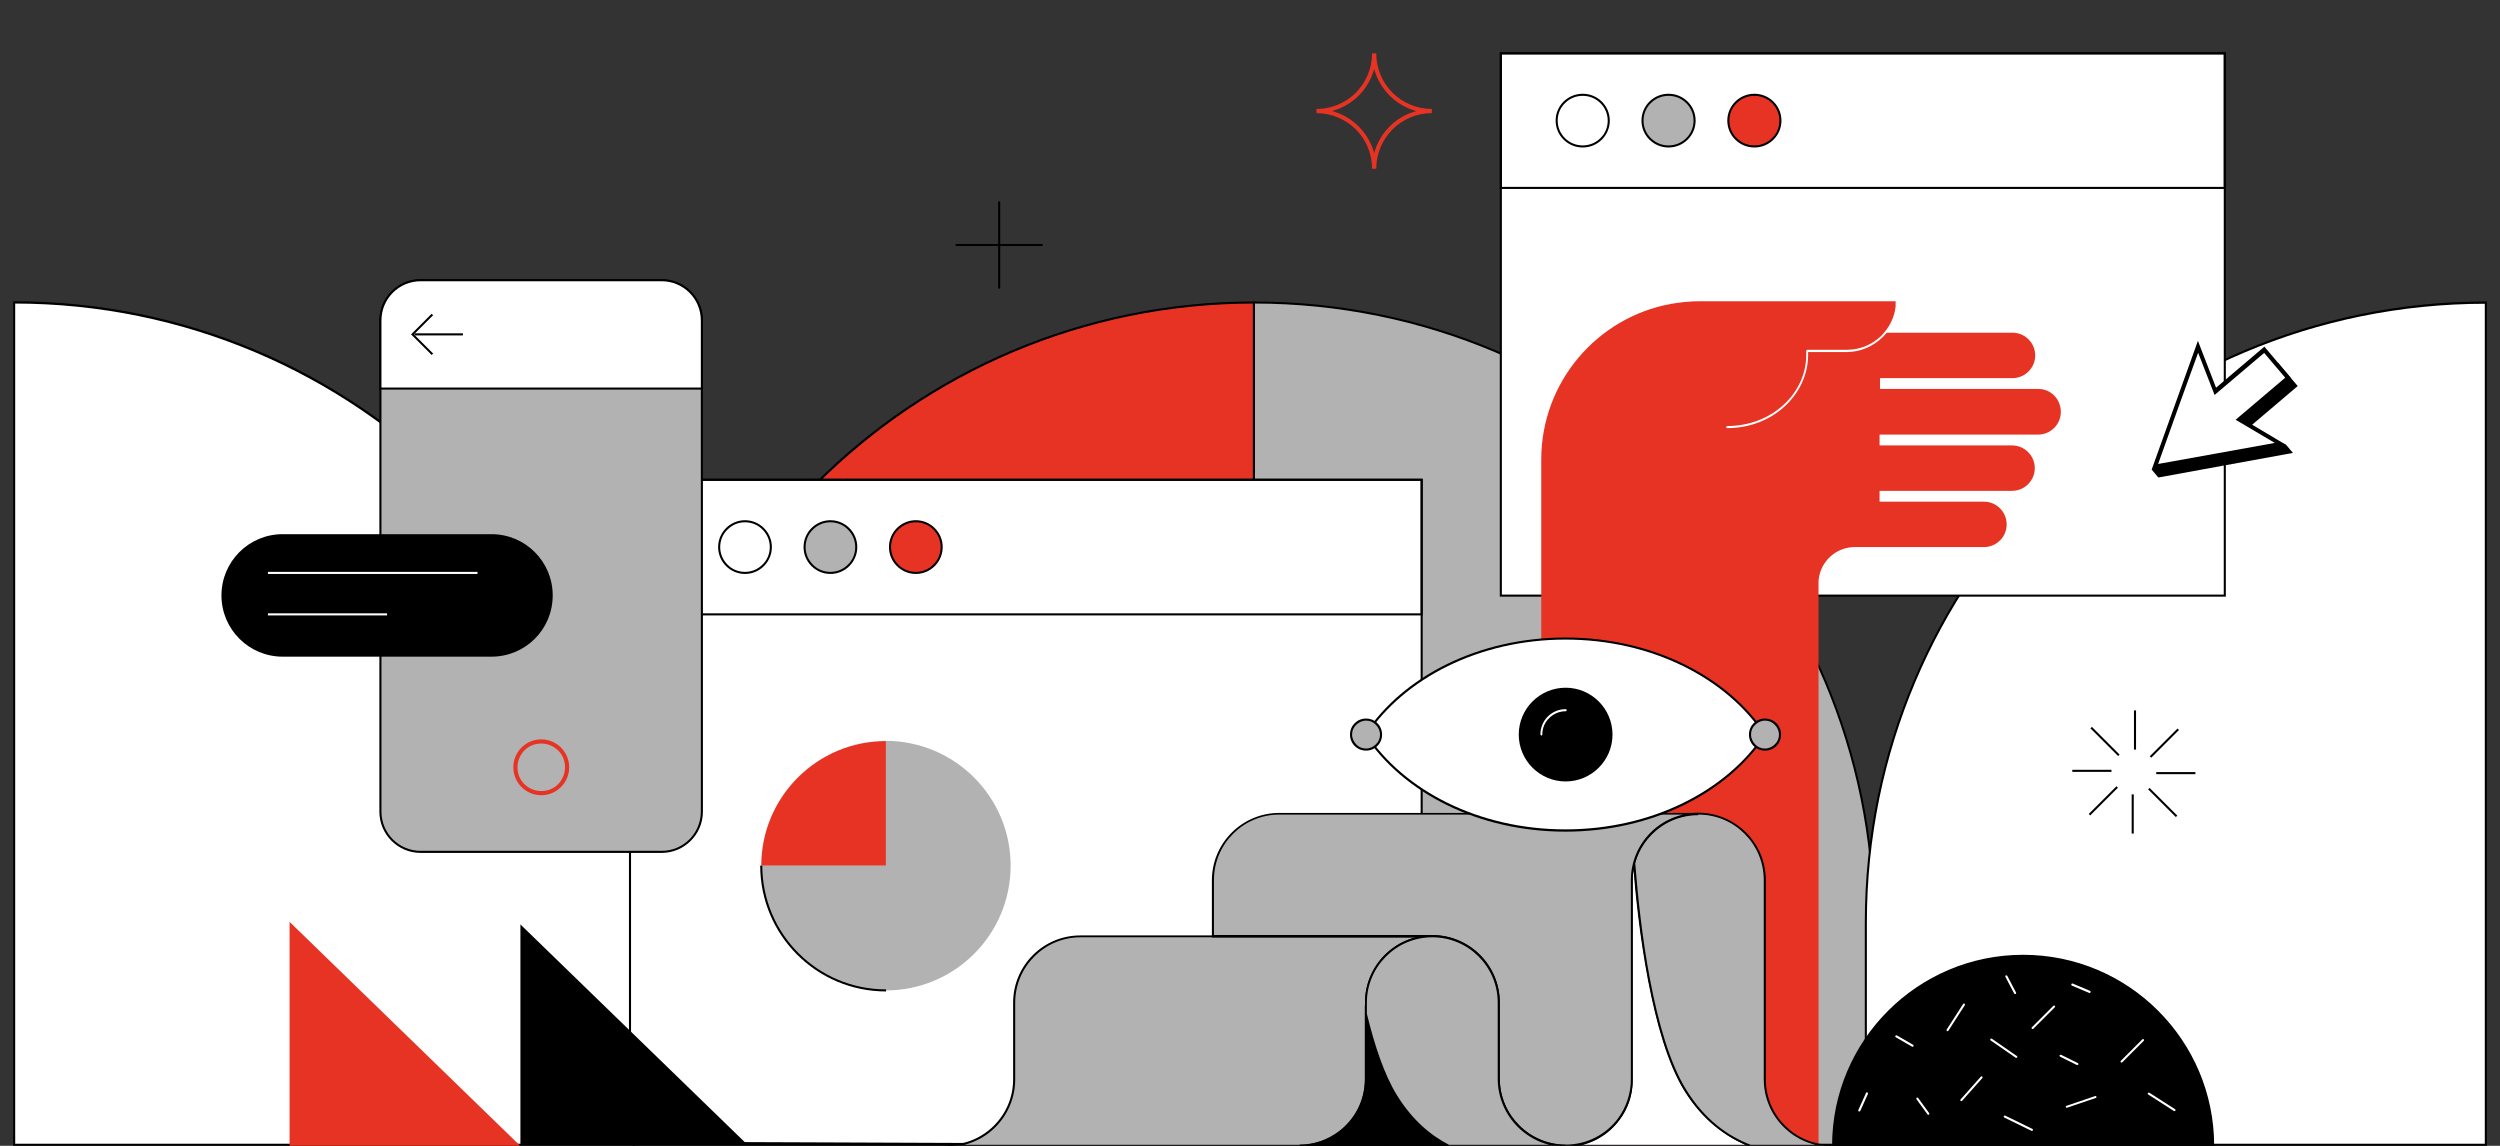 <?xml version="1.0" encoding="UTF-8"?> <!-- Generator: Adobe Illustrator 25.4.1, SVG Export Plug-In . SVG Version: 6.00 Build 0) --> <svg xmlns="http://www.w3.org/2000/svg" xmlns:xlink="http://www.w3.org/1999/xlink" id="Layer_1" x="0px" y="0px" viewBox="0 0 1200 550" style="enable-background:new 0 0 1200 550;" xml:space="preserve"><rect x="0" y="0" width="1200" height="550" fill="#333333" stroke="none"/> <style type="text/css"> .st0{fill:#E63323;} .st1{fill:#B2B2B2;} .st2{fill:#FFFFFF;} </style> <g> <path class="st0" d="M601.9,145.2v404.3H304.4V442.8C304.4,278.5,437.6,145.2,601.9,145.2"></path> <path d="M601.9,145.2h-0.5V549H304.9l0-106.2c0-82,33.2-156.3,87-210.1c53.8-53.8,128-87,210.1-87V145.2h-0.5H601.9v-0.5 c-164.6,0-298.1,133.4-298.1,298.1V550h298.6V144.7h-0.5V145.2z"></path> <path class="st1" d="M899.5,442.8v106.7H601.9V145.2c82.2,0,156.6,33.3,210.4,87.2C866.2,286.2,899.5,360.6,899.5,442.8"></path> <path d="M899.5,442.8H899V549H602.4l0-403.8h-0.5v0.5c82,0,156.3,33.2,210.1,87c53.8,53.8,87,128,87,210.1H899.5h0.5 c0-82.3-33.4-156.8-87.3-210.8c-53.9-53.9-128.5-87.3-210.8-87.3h-0.5V550H900V442.8H899.5z"></path> <path class="st2" d="M304.4,442.8v106.7H6.8V145.2c82.2,0,156.6,33.3,210.4,87.2C271.1,286.2,304.4,360.6,304.4,442.8"></path> <path d="M304.4,442.8h-0.5V549H7.3V145.2H6.8v0.5c82,0,156.3,33.3,210.1,87c53.8,53.8,87,128,87,210H304.4h0.5 c0-82.3-33.4-156.8-87.3-210.8c-53.9-53.9-128.5-87.3-210.8-87.3H6.3V550h298.6V442.8H304.4z"></path> <path class="st2" d="M895.6,442.8v106.7h297.6V145.2c-82.2,0-156.6,33.3-210.4,87.2C928.9,286.2,895.6,360.6,895.6,442.8"></path> <path d="M895.6,442.8h-0.5V550h298.6V144.7h-0.5c-82.3,0-156.8,33.4-210.8,87.3c-53.9,53.9-87.3,128.5-87.3,210.8H895.6h0.5 c0-82,33.2-156.3,87-210c53.8-53.8,128-87,210.1-87v-0.5h-0.5V549H896.1V442.8H895.6z"></path> </g> <g> <polygon class="st2" points="682.4,550 302.4,548.5 302.4,230.3 682.4,230.3 "></polygon> <polygon points="682.4,550 682.4,549.5 302.9,548 302.9,230.8 681.9,230.8 681.9,550 682.4,550 682.4,549.5 682.4,550 682.9,550 682.9,229.8 301.9,229.8 301.9,549 682.9,550.5 682.9,550 "></polygon> <path d="M370,262.6h-0.5c0,3.3-1.3,6.3-3.5,8.4c-2.2,2.2-5.1,3.5-8.4,3.5c-3.3,0-6.3-1.3-8.4-3.5c-2.2-2.2-3.5-5.1-3.5-8.4 c0-3.3,1.3-6.3,3.5-8.4c2.2-2.2,5.1-3.5,8.4-3.5c3.3,0,6.3,1.3,8.4,3.5c2.2,2.2,3.5,5.1,3.5,8.4H370h0.5c0-7.1-5.8-12.9-12.9-12.9 c-7.1,0-12.9,5.8-12.9,12.9c0,7.1,5.8,12.9,12.9,12.9c7.1,0,12.9-5.8,12.9-12.9H370z"></path> <path class="st1" d="M411,262.6c0,6.9-5.6,12.4-12.4,12.4c-6.9,0-12.4-5.6-12.4-12.4c0-6.9,5.6-12.4,12.4-12.4 C405.4,250.2,411,255.7,411,262.6"></path> <path d="M411,262.6h-0.5c0,3.3-1.3,6.3-3.5,8.4c-2.2,2.2-5.1,3.5-8.4,3.5c-3.3,0-6.3-1.3-8.4-3.5c-2.2-2.2-3.5-5.1-3.5-8.4 c0-3.3,1.3-6.3,3.5-8.4c2.2-2.2,5.1-3.5,8.4-3.5c3.3,0,6.3,1.3,8.4,3.5c2.2,2.2,3.5,5.1,3.5,8.4H411h0.5c0-7.1-5.8-12.9-12.9-12.9 c-7.1,0-12.9,5.8-12.9,12.9c0,7.1,5.8,12.9,12.9,12.9c7.1,0,12.9-5.8,12.9-12.9H411z"></path> <path class="st0" d="M452,262.6c0,6.9-5.6,12.4-12.4,12.4c-6.9,0-12.4-5.6-12.4-12.4c0-6.9,5.6-12.4,12.4-12.4 C446.4,250.2,452,255.7,452,262.6"></path> <path d="M452,262.6h-0.5c0,3.3-1.3,6.3-3.5,8.4c-2.2,2.2-5.1,3.5-8.4,3.5c-3.3,0-6.3-1.3-8.4-3.5c-2.2-2.2-3.5-5.1-3.5-8.4 c0-3.3,1.3-6.3,3.5-8.4c2.2-2.2,5.1-3.5,8.4-3.5c3.3,0,6.3,1.3,8.4,3.5c2.2,2.2,3.5,5.1,3.5,8.4H452h0.5c0-7.1-5.8-12.9-12.9-12.9 c-7.1,0-12.9,5.8-12.9,12.9c0,7.1,5.8,12.9,12.9,12.9c7.1,0,12.9-5.8,12.9-12.9H452z"></path> <polygon points="682.4,294.9 682.4,294.4 304.4,294.4 304.4,230.8 681.9,230.8 681.9,294.9 682.4,294.9 682.4,294.4 682.4,294.9 682.9,294.9 682.9,229.8 303.4,229.8 303.4,295.4 682.9,295.4 682.9,294.9 "></polygon> <rect x="720.4" y="25.6" class="st2" width="347.5" height="260.3"></rect> <polygon points="1067.9,285.9 1067.9,285.4 720.9,285.4 720.9,26.1 1067.4,26.1 1067.4,285.9 1067.9,285.9 1067.9,285.4 1067.9,285.9 1068.4,285.9 1068.4,25.1 719.9,25.1 719.9,286.4 1068.4,286.4 1068.4,285.9 "></polygon> <path d="M772.2,57.9h-0.5c0,3.3-1.3,6.3-3.5,8.4c-2.2,2.2-5.2,3.5-8.5,3.5c-3.3,0-6.3-1.3-8.5-3.5c-2.2-2.2-3.5-5.1-3.5-8.4 c0-3.3,1.3-6.3,3.5-8.4c2.2-2.2,5.2-3.5,8.5-3.5c3.3,0,6.3,1.3,8.5,3.5c2.2,2.2,3.5,5.1,3.5,8.4H772.2h0.5c0-7.1-5.8-12.9-13-12.9 c-7.2,0-13,5.8-13,12.9c0,7.1,5.8,12.9,13,12.9c7.2,0,13-5.8,13-12.9H772.2z"></path> <path class="st1" d="M813.4,57.9c0,6.9-5.6,12.4-12.5,12.4c-6.9,0-12.5-5.6-12.5-12.4c0-6.9,5.6-12.4,12.5-12.4 C807.8,45.5,813.4,51,813.4,57.9"></path> <path d="M813.4,57.9h-0.5c0,3.3-1.3,6.3-3.5,8.4c-2.2,2.2-5.2,3.5-8.5,3.5c-3.3,0-6.3-1.3-8.5-3.5c-2.2-2.2-3.5-5.1-3.5-8.4 c0-3.3,1.3-6.3,3.5-8.4c2.2-2.2,5.2-3.5,8.5-3.5c3.3,0,6.3,1.3,8.5,3.5c2.2,2.2,3.5,5.1,3.5,8.4H813.4h0.5c0-7.1-5.8-12.9-13-12.9 c-7.2,0-13,5.8-13,12.9c0,7.1,5.8,12.9,13,12.9c7.2,0,13-5.8,13-12.9H813.4z"></path> <path class="st0" d="M854.6,57.9c0,6.9-5.6,12.4-12.5,12.4c-6.9,0-12.5-5.6-12.5-12.4c0-6.9,5.6-12.4,12.5-12.4 C849,45.5,854.6,51,854.6,57.9"></path> <path d="M854.6,57.9h-0.5c0,3.3-1.3,6.3-3.5,8.4c-2.2,2.2-5.2,3.5-8.5,3.5c-3.3,0-6.3-1.3-8.5-3.5c-2.2-2.2-3.5-5.1-3.5-8.4 c0-3.3,1.3-6.3,3.5-8.4c2.2-2.2,5.2-3.5,8.5-3.5c3.3,0,6.3,1.3,8.5,3.5c2.2,2.2,3.5,5.1,3.5,8.4H854.6h0.5c0-7.1-5.8-12.9-13-12.9 c-7.2,0-13,5.8-13,12.9c0,7.1,5.8,12.9,13,12.9c7.2,0,13-5.8,13-12.9H854.6z"></path> <polygon points="1067.9,90.2 1067.9,89.7 720.9,89.7 720.9,26.1 1067.4,26.1 1067.4,90.2 1067.9,90.2 1067.9,89.7 1067.9,90.2 1068.4,90.2 1068.4,25.1 719.9,25.1 719.9,90.7 1068.4,90.7 1068.4,90.2 "></polygon> <path class="st1" d="M336.9,153.8v235.8c0,10.7-8.6,19.3-19.3,19.3H201.9c-10.6,0-19.3-8.6-19.3-19.3V153.8 c0-10.7,8.7-19.3,19.3-19.3h115.7C328.2,134.5,336.9,143.2,336.9,153.8"></path> <path d="M336.9,153.8h-0.5v235.8c0,5.2-2.1,9.9-5.5,13.3c-3.4,3.4-8.1,5.5-13.3,5.5H201.9c-5.2,0-9.9-2.1-13.3-5.5 c-3.4-3.4-5.5-8.1-5.5-13.3V153.8c0-5.2,2.1-9.9,5.5-13.3c3.4-3.4,8.1-5.5,13.3-5.5h115.7c5.2,0,9.9,2.1,13.3,5.5 c3.4,3.4,5.5,8.1,5.5,13.3H336.9h0.5c0-10.9-8.9-19.8-19.8-19.8H201.9c-10.9,0-19.8,8.9-19.8,19.8v235.8c0,10.9,8.9,19.8,19.8,19.8 h115.7c10.9,0,19.8-8.9,19.8-19.8V153.8H336.9z"></path> <path class="st0" d="M272.2,368.3h-1c0,3.2-1.3,6-3.3,8.1c-2.1,2.1-4.9,3.3-8.1,3.3c-3.2,0-6-1.3-8.1-3.3c-2.1-2.1-3.3-4.9-3.3-8.1 c0-3.2,1.3-6,3.3-8.1c2.1-2.1,4.9-3.3,8.1-3.3c3.2,0,6,1.3,8.1,3.3c2.1,2.1,3.3,4.9,3.3,8.1H272.2h1c0-7.4-6-13.4-13.4-13.4 c-7.4,0-13.4,6-13.4,13.4c0,7.4,6,13.4,13.4,13.4c7.4,0,13.4-6,13.4-13.4H272.2z"></path> <path d="M235.9,315.2H135.7c-16.2,0-29.4-13.1-29.4-29.4c0-16.2,13.1-29.4,29.4-29.4h100.2c16.2,0,29.4,13.1,29.4,29.4 C265.3,302.1,252.2,315.2,235.9,315.2"></path> <polyline class="st2" points="128.6,275.5 229.2,275.5 229.2,274.5 128.6,274.5 "></polyline> <polyline class="st2" points="128.6,295.4 185.8,295.4 185.8,294.4 128.6,294.4 "></polyline> <path class="st0" d="M425.3,355.7v59.9h-59.9C365.4,382.5,392.2,355.7,425.3,355.7"></path> <path class="st0" d="M989.2,197.7c0,3-1.2,5.7-3.2,7.7c-2,2-4.7,3.2-7.7,3.2h-76.1v5.2h63.6c6,0,10.9,4.9,10.9,10.9 c0,3-1.2,5.7-3.2,7.7c-2,2-4.7,3.2-7.7,3.2h-63.6v5.2h50.1c6,0,10.9,4.9,10.9,10.9c0,3-1.2,5.8-3.2,7.7c-2,2-4.7,3.2-7.7,3.2h-62 c-8.9,0-16.3,6.7-17.3,15.4c-0.1,0.7-0.1,1.4-0.1,2.1v270H739.8V220.6c0-37.2,26.8-68.2,62.1-74.7c4.5-0.8,9.1-1.3,13.9-1.3h94.7 v2.5c-0.6,4.8-2.5,9.1-5.4,12.6h60.9c6,0,10.9,4.9,10.9,10.9c0,3-1.2,5.7-3.2,7.7c-2,2-4.7,3.2-7.7,3.2h-63.6v5.2h76.1 C984.4,186.7,989.2,191.6,989.2,197.7"></path> <path class="st2" d="M909.9,144.7v2.5h0.5l-0.5-0.1c-0.5,4.7-2.5,8.9-5.3,12.3l0,0c-0.4,0.5-0.9,1.1-1.4,1.6 c-4.3,4.3-10.2,6.9-16.7,6.9h-19c-0.1,0-0.3,0.1-0.4,0.2c-0.1,0.1-0.1,0.2-0.1,0.4c0,0.6,0,1.2,0,1.8c0,9.4-4.2,18-11.1,24.2 c-6.8,6.2-16.3,10-26.8,10c-0.3,0-0.5,0.2-0.5,0.5c0,0.3,0.2,0.5,0.5,0.5c10.7,0,20.4-3.9,27.4-10.3c7-6.4,11.4-15.2,11.4-24.9 c0-0.6,0-1.2-0.1-1.8l-0.5,0v0.5h19c6.8,0,12.9-2.8,17.4-7.2c0.5-0.5,1-1.1,1.5-1.6l0,0c3-3.6,5-8,5.5-12.9l0-0.1v-2.5 c0-0.3-0.2-0.5-0.5-0.5C910.1,144.2,909.9,144.4,909.9,144.7L909.9,144.7z"></path> <path class="st1" d="M485.1,415.5c0,33.1-26.8,59.9-59.9,59.9c-33.1,0-59.9-26.8-59.9-59.9h59.9v-59.9 C458.3,355.7,485.1,382.5,485.1,415.5"></path> <path d="M425.3,474.9c-16.4,0-31.2-6.6-42-17.4c-10.7-10.7-17.4-25.6-17.4-42h-1c0,33.3,27,60.4,60.4,60.4V474.9L425.3,474.9z"></path> <path class="st2" d="M336.9,153.8v32.7H182.6v-32.7c0-10.7,8.7-19.3,19.3-19.3h115.7C328.2,134.5,336.9,143.2,336.9,153.8"></path> <path d="M336.9,153.8h-0.5V186H183.1l0-32.2c0-5.2,2.1-9.9,5.5-13.3c3.4-3.4,8.1-5.5,13.3-5.5h115.7c5.2,0,9.9,2.1,13.3,5.5 c3.4,3.4,5.5,8.1,5.5,13.3H336.9h0.5c0-10.9-8.9-19.8-19.8-19.8H201.9c-10.9,0-19.8,8.9-19.8,19.8V187h155.3v-33.1H336.9z"></path> <polyline points="222.2,160 199,160 199,161 222.2,161 "></polyline> <polygon points="207.9,169.7 198.7,160.5 207.9,151.3 207.2,150.6 197.3,160.5 207.2,170.4 207.9,169.7 "></polygon> <polyline points="479.1,96.7 479.1,138.5 480.1,138.5 480.1,96.7 "></polyline> <polyline points="500.5,117.1 458.7,117.1 458.7,118.1 500.5,118.1 "></polyline> <path class="st1" d="M687.5,449.5c-17.6,0-31.8,14.2-31.8,31.8v36.9c0,17.6-14.2,31.8-31.8,31.8H454.9c17.6,0,31.9-14.3,31.9-31.9 v-36.8c0-17.6,14.2-31.8,31.8-31.8H687.5z"></path> <path d="M687.5,449.5V449c-17.9,0-32.3,14.5-32.3,32.3v36.9c0,8.6-3.5,16.5-9.2,22.1c-5.7,5.7-13.5,9.2-22.1,9.2H454.9v1 c17.9,0,32.4-14.5,32.4-32.4v-36.8c0-8.7,3.5-16.5,9.2-22.2c5.7-5.7,13.5-9.2,22.2-9.2h168.9v-1V449.5V449H518.6 c-17.9,0-32.3,14.5-32.3,32.3v36.8c0,8.7-3.5,16.5-9.2,22.2c-5.7,5.7-13.5,9.2-22.2,9.2v1h168.9c17.8,0,32.3-14.5,32.3-32.3v-36.9 c0-8.7,3.5-16.5,9.2-22.2c5.7-5.7,13.5-9.2,22.2-9.2v-1V449.5z"></path> <path class="st2" d="M840.1,550h-88.7c17.6,0,31.8-14.2,31.8-31.8v-95.7c0-2.9,0.4-5.6,1.1-8.3c2.4,30.7,8.7,83.6,24.6,109.2 C817.9,537.8,829.2,545.8,840.1,550"></path> <path d="M840.1,550v-0.5h-88.7v1c17.8,0,32.3-14.5,32.3-32.3v-95.7c0-2.8,0.4-5.6,1.1-8.2l-0.5-0.1l-0.5,0 c1.2,15.4,3.4,36.3,7.3,56.6c3.9,20.3,9.4,39.9,17.4,52.8c9,14.5,20.4,22.5,31.4,26.8L840.1,550v-0.5V550l0.2-0.5 c-10.9-4.2-22-12-30.9-26.4c-7.9-12.7-13.4-32.2-17.3-52.5c-3.9-20.2-6-41.1-7.2-56.5l-0.2-2.9l-0.8,2.8c-0.7,2.7-1.1,5.5-1.1,8.4 v95.7c0,8.6-3.5,16.5-9.2,22.1c-5.7,5.7-13.5,9.2-22.1,9.2v1h91.4l-2.5-1L840.1,550z"></path> <path class="st1" d="M878.8,550h-38.7c-11-4.2-22.2-12.2-31.2-26.6c-15.9-25.5-22.2-78.4-24.6-109.2c3.7-13.6,16-23.5,30.8-23.5 c8.8,0,16.8,3.6,22.5,9.3c5.8,5.8,9.3,13.7,9.3,22.5v95.6C846.9,535.7,861.2,550,878.8,550"></path> <path d="M878.8,550v-0.5h-38.7v0.5l0.2-0.5c-10.9-4.2-22-12-30.9-26.4c-7.9-12.7-13.4-32.2-17.3-52.5c-3.9-20.2-6-41.1-7.2-56.5 l-0.5,0l0.5,0.1c3.6-13.3,15.8-23.2,30.3-23.2c8.7,0,16.5,3.5,22.2,9.2c5.7,5.7,9.2,13.5,9.2,22.2v95.6c0,17.9,14.5,32.4,32.4,32.4 v-1V550v-0.5c-8.7,0-16.5-3.5-22.2-9.2c-5.7-5.7-9.2-13.5-9.2-22.2v-95.6c0-8.9-3.6-17-9.5-22.9c-5.8-5.8-13.9-9.5-22.9-9.5 c-15,0-27.5,10.1-31.2,23.9l0,0.1l0,0.1c1.2,15.4,3.4,36.3,7.3,56.6c3.9,20.3,9.4,39.9,17.4,52.8c9,14.5,20.4,22.5,31.4,26.8l0.1,0 h38.8v-1V550z"></path> <path class="st1" d="M815.1,390.7c-17.6,0-31.8,14.2-31.8,31.8v95.6c0,7.1-2.4,13.8-6.3,19.1c-5.8,7.7-15,12.7-25.4,12.7 c-8.9,0-16.9-3.6-22.7-9.4c-5.8-5.8-9.4-13.9-9.4-22.7v-36.5c0-8.8-3.6-16.8-9.3-22.5c-5.8-5.8-13.7-9.3-22.5-9.3H582.2v-26.9 c0-17.6,14.3-31.9,31.9-31.9H815.1z"></path> <path d="M815.1,390.7v-0.5c-17.9,0-32.3,14.5-32.3,32.3v95.6c0,7-2.3,13.5-6.2,18.8c-5.7,7.6-14.8,12.5-25,12.5 c-8.7,0-16.6-3.5-22.4-9.3c-5.7-5.7-9.3-13.6-9.3-22.4v-36.5c0-8.9-3.6-17-9.5-22.9c-5.8-5.8-13.9-9.5-22.9-9.5H582.7v-26.4 c0-8.7,3.5-16.5,9.2-22.2c5.7-5.7,13.5-9.2,22.2-9.2h201v-1V390.7v-0.5h-201c-17.9,0-32.4,14.5-32.4,32.4V450h105.7 c8.7,0,16.5,3.5,22.2,9.2c5.7,5.7,9.2,13.5,9.2,22.2v36.5c0,9,3.7,17.2,9.6,23.1c5.9,5.9,14.1,9.6,23.1,9.6 c10.6,0,20-5.1,25.8-12.9c4.1-5.4,6.5-12.1,6.4-19.4v-95.6c0-8.7,3.5-16.5,9.2-22.2c5.7-5.7,13.5-9.2,22.2-9.2v-1V390.7z"></path> <path d="M695.5,550h-71.6c7.2,0,13.9-2.4,19.2-6.5c7.6-5.8,12.6-15,12.6-25.3v-31.4c3.6,15.3,8.4,29.4,14.5,39.3 C677.5,537.9,686.4,545.4,695.5,550"></path> <path d="M695.5,550v-0.5h-71.6v1c7.3,0,14.1-2.5,19.5-6.6c7.7-5.9,12.8-15.2,12.8-25.7v-31.4h-0.5l-0.5,0.1 c3.6,15.3,8.4,29.4,14.6,39.4c7.4,11.9,16.4,19.5,25.5,24.1L695.5,550v-0.5V550l0.2-0.4c-9-4.6-17.8-12-25.1-23.8 c-6.1-9.8-10.8-23.9-14.5-39.2l-1-4.2v35.7c0,10.2-4.9,19.2-12.4,24.9c-5.3,4-11.8,6.4-18.9,6.4v1h73.7l-1.8-0.9L695.5,550z"></path> <path class="st1" d="M751.5,550h-56c-9-4.6-17.9-12.1-25.3-23.9c-6.2-9.9-10.9-24-14.5-39.3v-5.4c0-17.6,14.2-31.8,31.8-31.8 c8.8,0,16.8,3.6,22.5,9.3c5.8,5.8,9.3,13.7,9.3,22.5v36.5c0,8.9,3.6,16.9,9.4,22.7C734.6,546.4,742.6,550,751.5,550"></path> <path d="M751.5,550v-0.5h-56v0.5l0.2-0.4c-9-4.6-17.8-12-25.1-23.8c-6.1-9.8-10.8-23.9-14.5-39.2l-0.5,0.1h0.5v-5.4 c0-8.7,3.5-16.5,9.2-22.2c5.7-5.7,13.5-9.2,22.2-9.2c8.7,0,16.5,3.5,22.2,9.2c5.7,5.7,9.2,13.5,9.2,22.2v36.5 c0,9,3.7,17.2,9.6,23.1c5.9,5.9,14.1,9.6,23.1,9.6v-1V550v-0.5c-8.7,0-16.6-3.5-22.4-9.3c-5.7-5.7-9.3-13.6-9.3-22.4v-36.5 c0-8.9-3.6-17-9.5-22.9c-5.8-5.8-13.9-9.5-22.9-9.5c-17.9,0-32.3,14.5-32.3,32.3v5.5l0,0.1c3.6,15.3,8.4,29.4,14.6,39.4 c7.4,11.9,16.4,19.5,25.5,24.1l0.1,0.1h56.1v-1V550z"></path> <path class="st2" d="M847.2,352.6c-18.1,27.4-54.2,46.1-95.8,46.1s-77.7-18.7-95.8-46.1c18.1-27.4,54.2-46.1,95.8-46.1 S829.1,325.2,847.2,352.6"></path> <path d="M847.2,352.6l-0.4-0.3c-17.9,27.2-53.9,45.8-95.4,45.8c-41.5,0-77.4-18.6-95.4-45.8l-0.4,0.3l0.4,0.3 C674,325.7,710,307,751.4,307c41.5,0,77.4,18.6,95.4,45.9L847.2,352.6l-0.4-0.3L847.2,352.6l0.4-0.3 c-18.2-27.6-54.4-46.3-96.2-46.3c-41.8,0-78,18.7-96.2,46.3l-0.2,0.3l0.2,0.3c18.2,27.6,54.4,46.3,96.2,46.3 c41.8,0,78-18.7,96.2-46.3l0.2-0.3l-0.2-0.3L847.2,352.6z"></path> <path d="M774,352.6c0,12.4-10.1,22.5-22.5,22.5c-12.4,0-22.5-10.1-22.5-22.5c0-12.4,10.1-22.5,22.5-22.5 C763.9,330.1,774,340.2,774,352.6"></path> <path class="st1" d="M662.9,352.6c0,4-3.2,7.2-7.2,7.2c-4,0-7.2-3.2-7.2-7.2c0-4,3.2-7.2,7.2-7.2 C659.6,345.4,662.9,348.7,662.9,352.6"></path> <path d="M662.9,352.6h-0.5c0,1.9-0.7,3.5-2,4.7c-1.2,1.2-2.9,2-4.7,2c-1.9,0-3.5-0.7-4.7-2c-1.2-1.2-2-2.9-2-4.7 c0-1.9,0.7-3.5,2-4.7c1.2-1.2,2.9-2,4.7-2c1.9,0,3.5,0.7,4.7,2c1.2,1.2,2,2.9,2,4.7H662.9h0.5c0-4.3-3.4-7.7-7.7-7.7 c-4.3,0-7.7,3.4-7.7,7.7c0,4.3,3.4,7.7,7.7,7.7c4.3,0,7.7-3.4,7.7-7.7H662.9z"></path> <path class="st1" d="M854.4,352.6c0,4-3.2,7.2-7.2,7.2c-4,0-7.2-3.2-7.2-7.2c0-4,3.2-7.2,7.2-7.2 C851.2,345.4,854.4,348.7,854.4,352.6"></path> <path d="M854.4,352.6h-0.5c0,1.9-0.7,3.5-2,4.7c-1.2,1.2-2.9,2-4.7,2c-1.9,0-3.5-0.7-4.7-2c-1.2-1.2-2-2.9-2-4.7 c0-1.9,0.7-3.5,2-4.7c1.2-1.2,2.9-2,4.7-2c1.9,0,3.5,0.7,4.7,2c1.2,1.2,2,2.9,2,4.7H854.4h0.5c0-4.3-3.4-7.7-7.7-7.7 c-4.3,0-7.7,3.4-7.7,7.7c0,4.3,3.4,7.7,7.7,7.7c4.3,0,7.7-3.4,7.7-7.7H854.4z"></path> <path class="st2" d="M740.3,352.6c0-3.1,1.2-5.9,3.3-7.9c2-2,4.8-3.3,7.9-3.3c0.3,0,0.5-0.2,0.5-0.5c0-0.3-0.2-0.5-0.5-0.5 c-6.7,0-12.1,5.4-12.1,12.1c0,0.3,0.2,0.5,0.5,0.5C740.1,353.1,740.3,352.9,740.3,352.6L740.3,352.6z"></path> <path class="st0" d="M687.3,53.3v-1c-15.8,0-28.7,12.8-28.7,28.7h2c0-15.8-12.8-28.7-28.7-28.7v2c15.8,0,28.7-12.8,28.7-28.7h-2 c0,15.8,12.8,28.7,28.7,28.7v-2V53.3v-1c-7.4,0-14-3-18.9-7.8c-4.8-4.8-7.8-11.5-7.8-18.9h-2c0,7.4-3,14-7.8,18.9 c-4.8,4.8-11.5,7.8-18.9,7.8v2c7.4,0,14,3,18.9,7.8c4.8,4.8,7.8,11.5,7.8,18.9h2c0-7.4,3-14,7.8-18.9c4.8-4.8,11.5-7.8,18.9-7.8v-2 V53.3z"></path> <polyline points="1024.3,341 1024.3,359.8 1025.3,359.8 1025.3,341 "></polyline> <polyline points="1003.4,349.6 1016.7,362.9 1017.4,362.2 1004.1,348.9 "></polyline> <polyline points="994.7,370.5 1013.5,370.5 1013.5,369.5 994.7,369.5 "></polyline> <polyline points="1003.3,391.4 1016.6,378.1 1015.9,377.4 1002.6,390.7 "></polyline> <polyline points="1024.2,400.1 1024.2,381.3 1023.2,381.3 1023.2,400.1 "></polyline> <polyline points="1045.1,391.5 1031.8,378.2 1031.1,378.9 1044.4,392.2 "></polyline> <polyline points="1053.8,370.6 1035,370.6 1035,371.6 1053.8,371.6 "></polyline> <polyline points="1045.2,349.7 1031.9,363 1032.6,363.7 1045.9,350.4 "></polyline> <polygon points="1093.4,174.1 1102.9,185.3 1079.7,205 1097.5,213.7 1100.6,217.4 1068.3,223.3 1036,229.2 1032.8,225.4 "></polygon> <polygon class="st2" points="1055,166.4 1063.4,188 1087,168 1098.3,181.4 1074.8,201.4 1094.6,213.2 1034.3,224.1 "></polygon> <path d="M1055.1,169.3l6.9,17.7l1,2.6l2.1-1.8l21.7-18.4l10.1,11.9l-21.7,18.4l-2.1,1.8l2.4,1.4l16.4,9.7l-27.1,4.9l-28.9,5.2 l9.9-27.7L1055.1,169.3z M1055,163.6l-11.1,30.9l-11.1,30.9l32.3-5.9l32.3-5.9l-21-12.5l23.2-19.7l-12.7-15l-23.2,19.7L1055,163.6z "></path> <polygon class="st0" points="140,444.8 140,549 247.3,549 "></polygon> <path class="st0" d="M249.7,550H139V442.5L249.7,550z M141,548h103.8L141,447.2V548z"></path> <polygon points="250.2,444.8 250.2,549 357.5,549 "></polygon> <path d="M358.8,549.5h-109V443.7l0.8,0.8L358.8,549.5z M250.7,548.5h105.6L250.7,446V548.5z"></path> <path d="M1062.3,550H879.9c0-50.4,40.8-91.2,91.2-91.2C1021.5,458.8,1062.3,499.6,1062.3,550"></path> <path d="M1062.3,550v-0.5H879.9v0.5h0.5c0-25,10.1-47.7,26.6-64.1c16.4-16.4,39.1-26.6,64.1-26.6c25,0,47.7,10.2,64.1,26.6 c16.4,16.4,26.6,39.1,26.6,64.1H1062.3v-0.5V550h0.5c0-50.6-41.1-91.7-91.7-91.7c-50.6,0-91.7,41.1-91.7,91.7v0.5h183.4V550H1062.3 z"></path> <path class="st2" d="M942.3,481.9l-7.9,12.3c-0.1,0.2-0.1,0.5,0.1,0.7c0.2,0.1,0.5,0.1,0.7-0.1l7.9-12.3c0.1-0.2,0.1-0.5-0.1-0.7 C942.8,481.6,942.5,481.6,942.3,481.9"></path> <path class="st2" d="M968.1,506.9l-12-8.3c-0.2-0.2-0.5-0.1-0.7,0.1c-0.2,0.2-0.1,0.5,0.1,0.7l12,8.3c0.2,0.2,0.5,0.1,0.7-0.1 C968.4,507.3,968.3,507,968.1,506.9"></path> <path class="st2" d="M985.6,482.8l-10.3,10.3c-0.2,0.2-0.2,0.5,0,0.7c0.2,0.2,0.5,0.2,0.7,0l10.3-10.3c0.2-0.2,0.2-0.5,0-0.7 C986.1,482.6,985.8,482.6,985.6,482.8"></path> <path class="st2" d="M1044,532.4l-12.3-7.9c-0.2-0.1-0.5-0.1-0.7,0.2s-0.1,0.5,0.2,0.7l12.3,7.9c0.2,0.1,0.5,0.1,0.7-0.2 S1044.2,532.6,1044,532.4"></path> <path class="st2" d="M1005.7,526.1l-13.8,4.7c-0.3,0.1-0.4,0.4-0.3,0.6c0.1,0.3,0.4,0.4,0.6,0.3l13.8-4.7c0.3-0.1,0.4-0.4,0.3-0.6 C1006.2,526.2,1005.9,526,1005.7,526.1"></path> <path class="st2" d="M950.8,516.8l-9.7,10.9c-0.2,0.2-0.2,0.5,0,0.7c0.2,0.2,0.5,0.2,0.7,0l9.7-10.9c0.2-0.2,0.2-0.5,0-0.7 C951.3,516.5,951,516.6,950.8,516.8"></path> <path class="st2" d="M975.6,541.9l-13.1-6.4c-0.2-0.1-0.5,0-0.7,0.2c-0.1,0.2,0,0.5,0.2,0.7l13.1,6.4c0.2,0.1,0.5,0,0.7-0.2 C975.9,542.3,975.8,542,975.6,541.9"></path> <path class="st2" d="M997.4,510.3l-8.1-4c-0.2-0.1-0.5,0-0.7,0.2c-0.1,0.2,0,0.5,0.2,0.7l8.1,4c0.2,0.1,0.5,0,0.7-0.2 C997.7,510.7,997.6,510.4,997.4,510.3"></path> <path class="st2" d="M919.9,527.6l5.3,7.3c0.2,0.2,0.5,0.3,0.7,0.1s0.3-0.5,0.1-0.7l-5.3-7.3c-0.2-0.2-0.5-0.3-0.7-0.1 S919.8,527.3,919.9,527.6"></path> <path class="st2" d="M910,497.9l7.8,4.5c0.2,0.1,0.5,0.1,0.7-0.2c0.1-0.2,0.1-0.5-0.2-0.7l-7.8-4.5c-0.2-0.1-0.5-0.1-0.7,0.2 C909.7,497.5,909.7,497.8,910,497.9"></path> <path class="st2" d="M962.6,468.9l4.2,8c0.1,0.2,0.4,0.3,0.7,0.2s0.3-0.4,0.2-0.7l-4.2-8c-0.1-0.2-0.4-0.3-0.7-0.2 S962.5,468.6,962.6,468.9"></path> <path class="st2" d="M994.5,473.1l8.3,3.5c0.3,0.1,0.5,0,0.7-0.3c0.1-0.3,0-0.5-0.3-0.7l-8.3-3.5c-0.3-0.1-0.5,0-0.7,0.3 C994.2,472.7,994.3,473,994.5,473.1"></path> <path class="st2" d="M1028.3,498.9l-10.3,10.3c-0.2,0.2-0.2,0.5,0,0.7c0.2,0.2,0.5,0.2,0.7,0l10.3-10.3c0.2-0.2,0.2-0.5,0-0.7 C1028.8,498.7,1028.5,498.7,1028.3,498.9"></path> <path class="st2" d="M895.7,524.6l-3.7,8.2c-0.1,0.3,0,0.5,0.2,0.7c0.3,0.1,0.5,0,0.7-0.2l3.7-8.2c0.1-0.3,0-0.5-0.2-0.7 C896.1,524.2,895.8,524.3,895.7,524.6"></path> </g> </svg> 